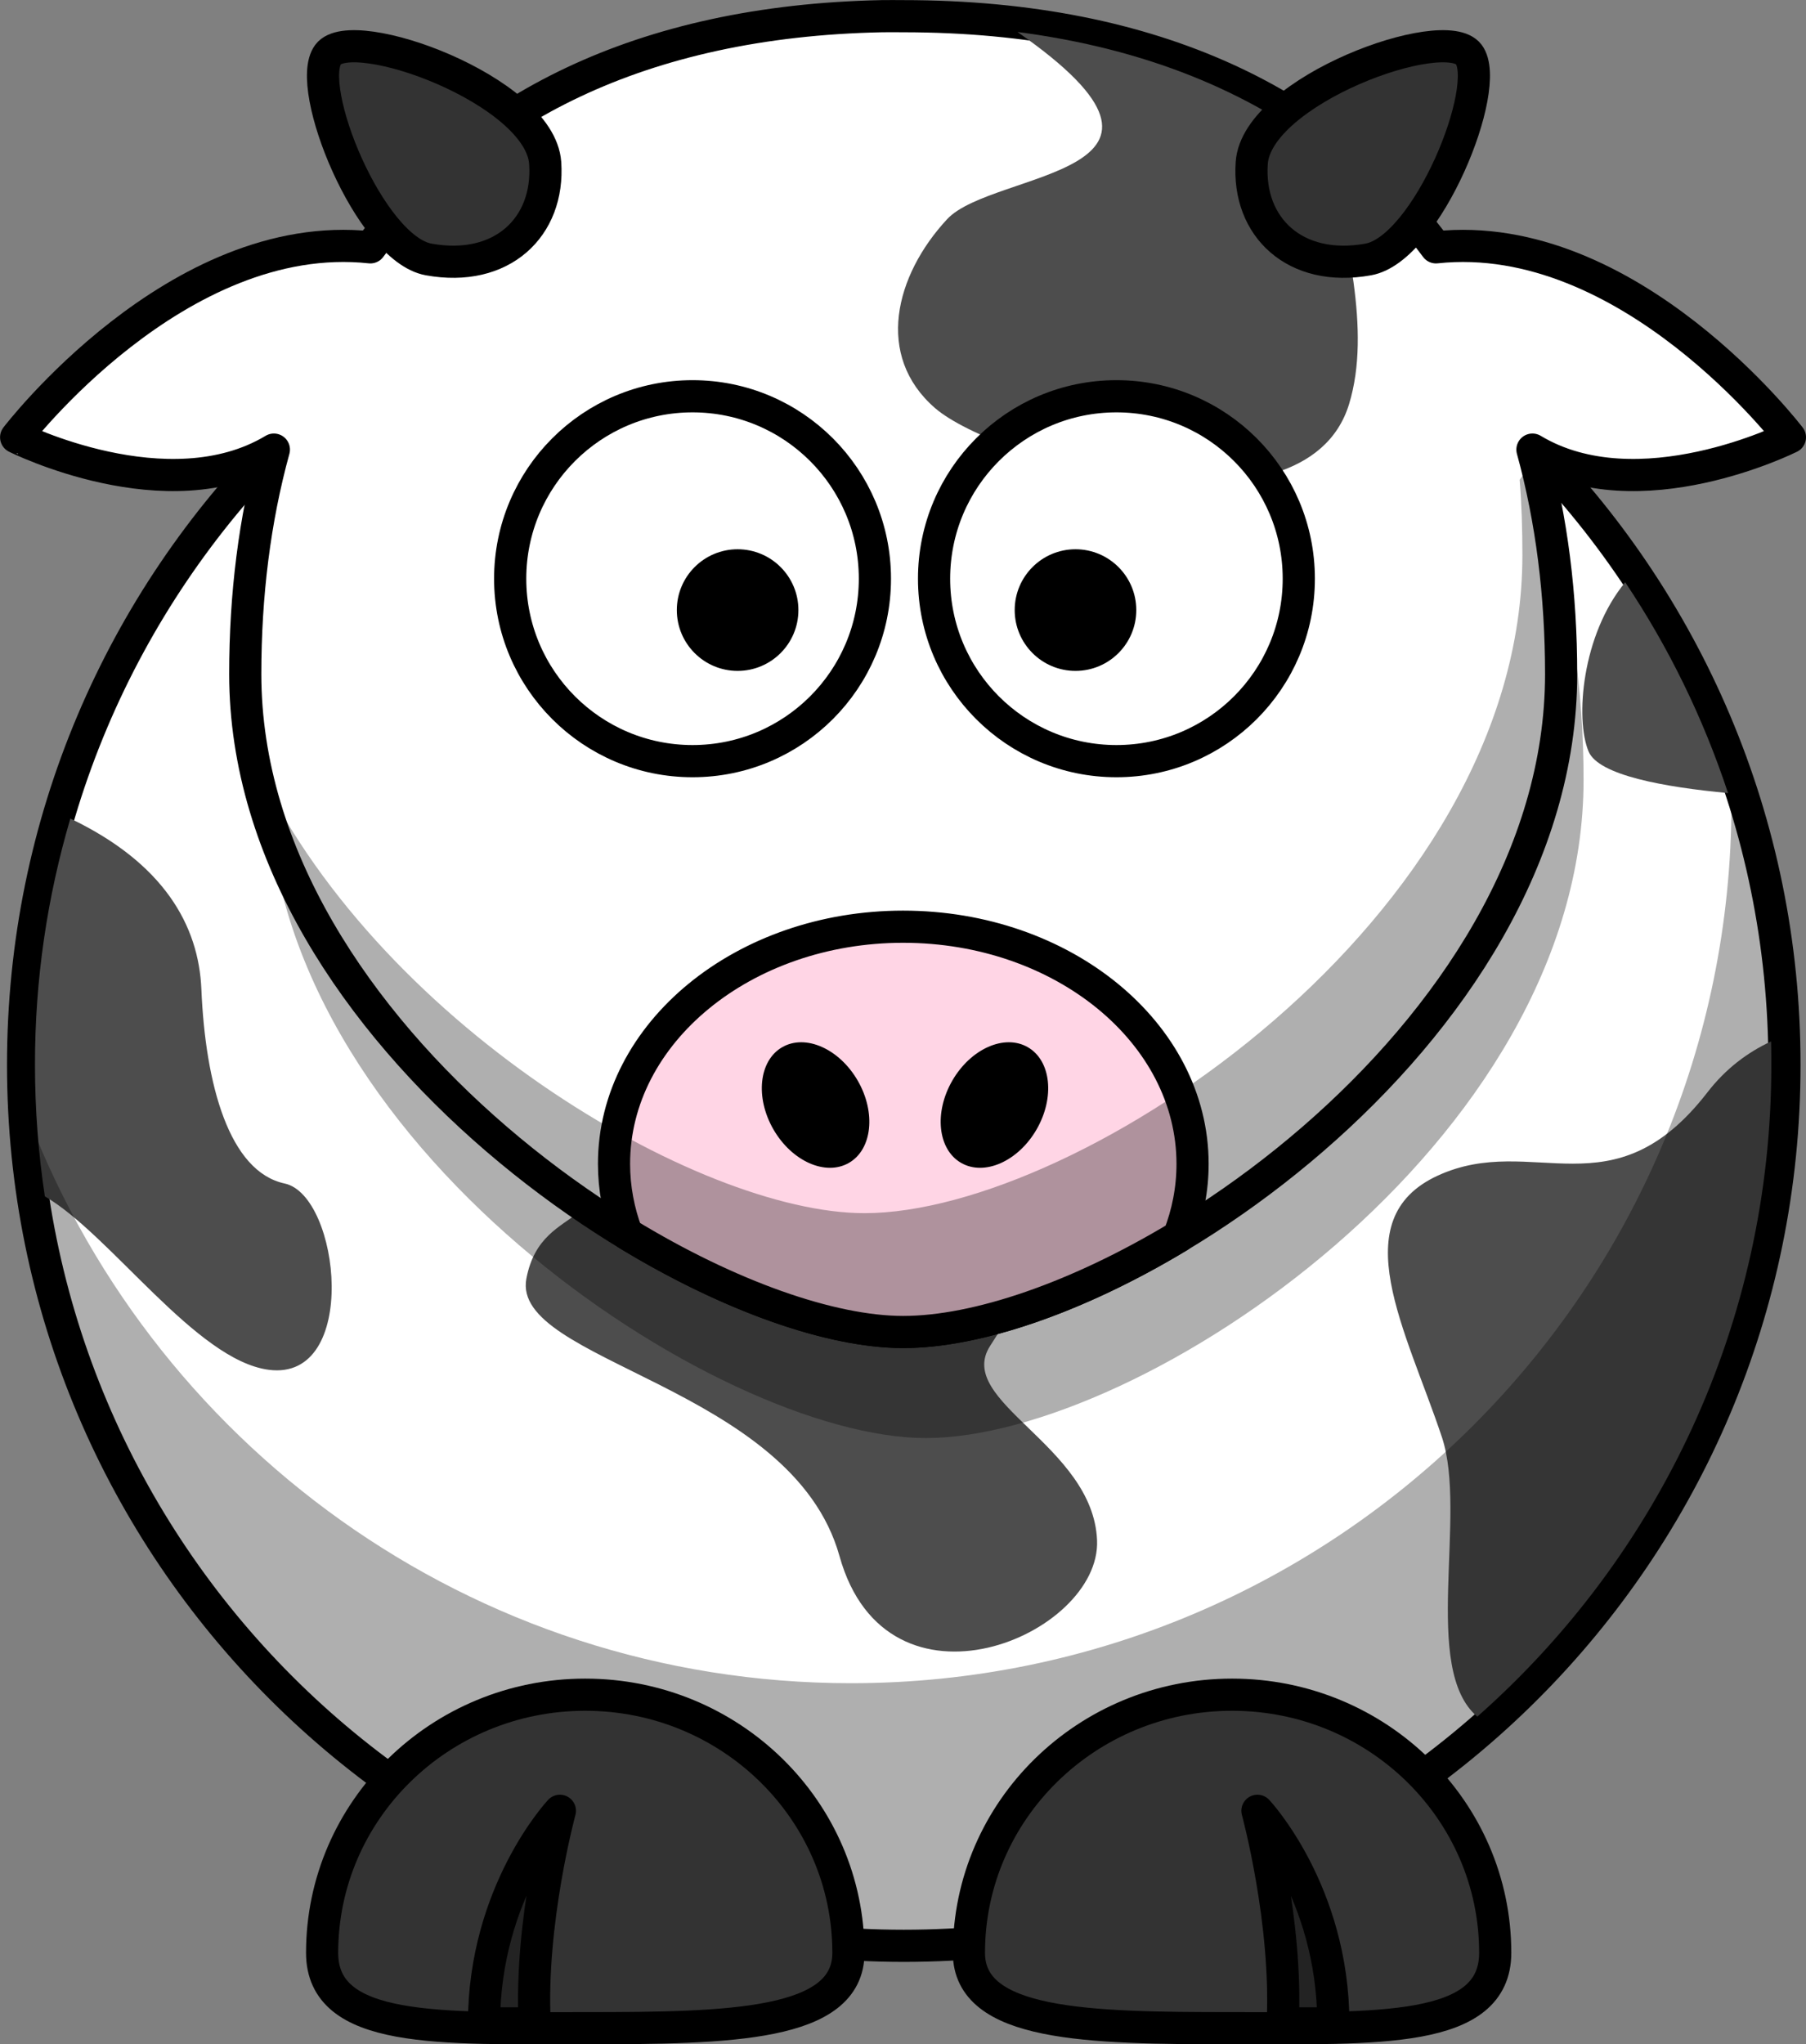 <?xml version="1.0" encoding="UTF-8" standalone="no"?>
<!-- Created with Inkscape (http://www.inkscape.org/) -->
<svg xmlns:rdf="http://www.w3.org/1999/02/22-rdf-syntax-ns#" xmlns="http://www.w3.org/2000/svg" xmlns:cc="http://web.resource.org/cc/" xmlns:dc="http://purl.org/dc/elements/1.1/" xmlns:svg="http://www.w3.org/2000/svg" xmlns:inkscape="http://www.inkscape.org/namespaces/inkscape" xmlns:sodipodi="http://sodipodi.sourceforge.net/DTD/sodipodi-0.dtd" xmlns:ns1="http://sozi.baierouge.fr" xmlns:xlink="http://www.w3.org/1999/xlink" id="svg2" viewBox="0 0 224.66 254.27" version="1.0" inkscape:version="0.91 r13725">
  <rect x="0" y="0" width="224.66" height="254.27" fill="#808080" stroke="none"/>
  <g id="layer1" transform="translate(-238.92 -428.4)">
    <path id="path2383" style="stroke-linejoin:round;stroke:#000000;stroke-linecap:round;stroke-width:3.287;fill:#ffffff" d="m441.29 560.71c0.02 49.72-40.29 90.04-90.02 90.04-49.72 0-90.03-40.32-90.02-90.04-0.01-49.73 40.3-90.05 90.02-90.05 49.73 0 90.04 40.32 90.02 90.05z" transform="matrix(1.217 0 0 1.217 -76.15 -121.55)"/>
    <path id="path3173" style="fill-rule:evenodd;fill:#4d4d4d" d="m441.09 500.82c-5.4 6.55-6.24 17.01-4.56 21.04 1.24 2.98 9.47 4.44 17.35 5.18-3.09-9.37-7.41-18.18-12.79-26.22zm-193.42 29.39c-2.86 9.72-4.41 19.98-4.4 30.63 0 5.56 0.42 11.03 1.23 16.36 8.18 4.75 18.8 20.39 27.85 21.57 11.34 1.48 8.88-21.69 1.98-23.17-6.91-1.48-9.86-12.33-10.36-24.16-0.33-7.94-4.68-15.67-16.3-21.23zm211.54 27.73c-2.92 1.36-5.63 3.39-7.89 6.32-11.83 15.28-21.69 4.93-33.53 10.35-11.83 5.43-3.94 19.23 0.5 32.54 3.21 9.64-2.61 28.82 4.4 34.76 22.44-19.8 36.59-48.79 36.58-81.07 0-0.97-0.01-1.93-0.03-2.9-0.01 0.01-0.03 0-0.03 0zm-146.92 9.28c4.93 15.28-5.92 9.86-7.89 20.21-1.97 10.36 33.03 13.31 38.95 34.51 5.91 21.2 32.54 9.86 32.04-1.97-0.49-11.83-17.74-17.25-13.31-24.16 4.44-6.9 13.31-21.2 13.31-21.2l-63.1-7.39z"/>
    <path id="path3221" style="fill:#000000;fill-opacity:.314" d="m454.19 523.12c0.07 1.69 0.12 3.4 0.12 5.1 0 60.46-49.06 109.53-109.53 109.53-47.26 0-87.59-30-102.94-71.97 2.66 58.11 50.68 104.47 109.44 104.47 60.47 0 109.53-49.07 109.53-109.53 0-13.2-2.34-25.87-6.62-37.6z"/>
    <path id="path3172" style="stroke-linejoin:round;stroke:#000000;stroke-linecap:round;stroke-width:4;fill:#333333" d="m359.45 671.28c0 9.09 14.67 9.38 32.74 9.38s32.73 0.69 32.73-9.38c0-17.72-14.66-32.1-32.73-32.1s-32.74 14.38-32.74 32.1z"/>
    <path id="path3236" style="fill:#000000;fill-opacity:.314" d="m435.91 525.42c0 45.17-55.12 81.84-81.84 81.84-25.72 0-81.84-36.67-81.84-81.84s24.63-81.84 81.84-81.84c57.22 0 81.84 36.67 81.84 81.84z"/>
    <path id="path3174" style="stroke-linejoin:round;fill-rule:evenodd;fill-opacity:.314;stroke:#000000;stroke-width:4;fill:#000000" d="m404.78 680.06c0-16.37-9.44-26.44-9.44-26.44s3.77 13.85 3.14 26.44h6.3z"/>
    <path id="path3155" style="stroke-linejoin:round;stroke:#000000;stroke-linecap:round;stroke-width:4;fill:#ffffff" d="m108.88 46.344c-30.134 0.61-50.937 11.653-63.63 28.75-24.064-2.588-44.062 23.625-44.062 23.625-0.001 0 18.891 9.451 32.062 1.531-2.399 8.71-3.562 18.11-3.562 27.91 0 45.17 56.125 81.84 81.842 81.84 26.72 0 81.85-36.67 81.85-81.84 0-9.8-1.17-19.2-3.57-27.91 13.17 7.92 32.03-1.531 32.03-1.531s-19.97-26.205-44.03-23.625c-13.06-17.595-34.71-28.75-66.28-28.75-0.89 0-1.78-0.018-2.65 0z" transform="translate(239.74 384.07)"/>
    <path id="path3185" style="fill-rule:evenodd;fill:#4d4d4d" d="m365.49 432.38c25.72 17.92-3.05 17.14-8.75 23.28-6.5 7-9 17-1.5 23.5s46 17.5 51.5-0.5c2.83-9.28-0.57-20.8-2.35-30.97-10.02-7.86-22.9-13.24-38.9-15.31z"/>
    <path id="path3157" style="stroke-linejoin:round;stroke:#000000;stroke-linecap:round;stroke-width:15.889;fill:#ffffff" d="m441.29 560.71c0.02 49.72-40.29 90.04-90.02 90.04-49.72 0-90.03-40.32-90.02-90.04-0.01-49.73 40.3-90.05 90.02-90.05 49.73 0 90.04 40.32 90.02 90.05z" transform="matrix(.252 0 0 .252 236.55 359.08)"/>
    <path id="path3159" style="stroke-linejoin:round;stroke:#000000;stroke-linecap:round;stroke-width:15.889;fill:#ffffff" d="m441.29 560.71c0.02 49.72-40.29 90.04-90.02 90.04-49.72 0-90.03-40.32-90.02-90.04-0.01-49.73 40.3-90.05 90.02-90.05 49.73 0 90.04 40.32 90.02 90.05z" transform="matrix(.252 0 0 .252 289.28 359.08)"/>
    <path id="path3161" style="fill:#000000" d="m441.29 560.71c0.02 49.72-40.29 90.04-90.02 90.04-49.72 0-90.03-40.32-90.02-90.04-0.01-49.73 40.3-90.05 90.02-90.05 49.73 0 90.04 40.32 90.02 90.05z" transform="matrix(.084 0 0 .084 343.2 457.18)"/>
    <path id="path3163" style="fill:#000000" d="m441.29 560.71c0.02 49.72-40.29 90.04-90.02 90.04-49.72 0-90.03-40.32-90.02-90.04-0.01-49.73 40.3-90.05 90.02-90.05 49.73 0 90.04 40.32 90.02 90.05z" transform="matrix(.084 0 0 .084 301.17 457.18)"/>
    <path id="path3210" style="stroke-linejoin:round;stroke:#000000;stroke-linecap:round;stroke-width:4;fill:#ffd5e5" d="m111.53 159.59c-19.861 0-35.968 13.22-35.968 29.5 0 3.02 0.565 5.95 1.594 8.69 12.712 7.74 25.394 12.22 34.374 12.22 9.2 0 21.76-4.33 34.28-11.88 1.12-2.84 1.72-5.88 1.72-9.03 0-16.28-16.14-29.5-36-29.5z" transform="translate(239.74 384.07)"/>
    <path id="path3231" style="fill:#000000;fill-opacity:.314" d="m190.09 101.34l-1.87 2.66c0.25 3.08 0.34 6.2 0.34 9.38 0 45.17-55.12 81.84-81.84 81.84-20.707 0-61.098-23.76-76.064-56.6 7.616 40.25 57.172 71.38 80.874 71.38 26.72 0 81.85-36.67 81.85-81.84 0-9.4-1.08-18.41-3.29-26.82z" transform="translate(239.74 384.07)"/>
    <path id="path3329" style="stroke-linejoin:round;stroke:#000000;stroke-linecap:round;stroke-width:4;fill:#333333" d="m344.46 671.28c0 9.09-14.67 9.38-32.74 9.38s-32.73 0.69-32.73-9.38c0-17.72 14.66-32.1 32.73-32.1s32.74 14.38 32.74 32.1z"/>
    <path id="path3331" style="stroke-linejoin:round;fill-rule:evenodd;fill-opacity:.314;stroke:#000000;stroke-width:4;fill:#000000" d="m299.13 680.06c0-16.37 9.44-26.44 9.44-26.44s-3.77 13.85-3.14 26.44h-6.3z"/>
    <path id="path2398" style="fill:#000000" d="m367.87 568.87c-2.29 3.97-6.5 5.84-9.4 4.16-2.89-1.67-3.38-6.25-1.09-10.22s6.5-5.84 9.4-4.16c2.89 1.67 3.38 6.24 1.09 10.22z"/>
    <path id="path2412" style="fill:#000000" d="m335.13 568.87c2.29 3.97 6.5 5.84 9.4 4.16 2.89-1.67 3.38-6.25 1.09-10.22s-6.5-5.84-9.4-4.16c-2.89 1.67-3.38 6.24-1.09 10.22z"/>
    <path id="path2399" style="fill-rule:evenodd;stroke:#000000;stroke-width:4;fill:#333333" d="m292.24 460.67c-7.34-1.33-15.5-21.5-12.5-25.5s26.37 4.46 27 13.5c0.55 7.97-5.39 13.65-14.5 12z"/>
    <path id="path3171" style="fill-rule:evenodd;stroke:#000000;stroke-width:4;fill:#333333" d="m409.13 460.67c7.34-1.33 15.5-21.5 12.5-25.5s-26.37 4.46-27 13.5c-0.55 7.97 5.39 13.65 14.5 12z"/>
  </g>
</svg>
